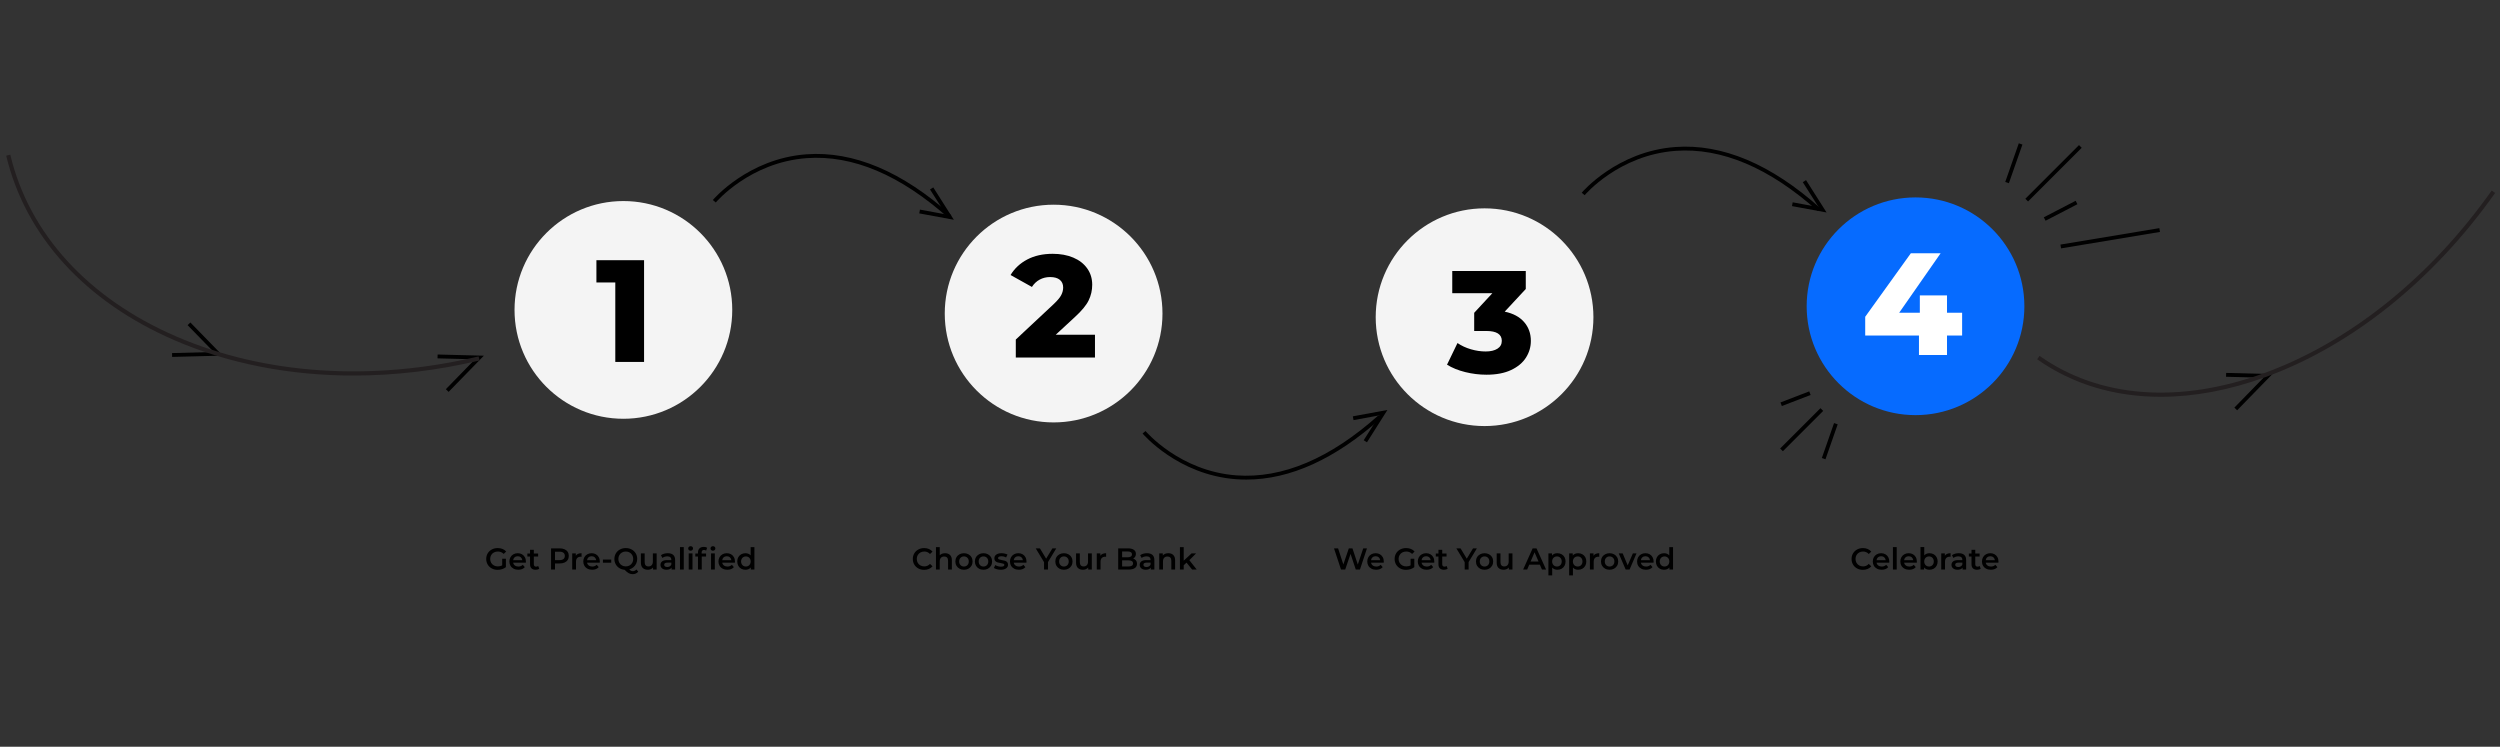 <svg xmlns="http://www.w3.org/2000/svg" xmlns:xlink="http://www.w3.org/1999/xlink" id="Layer_1" x="0px" y="0px" width="1493.5px" height="446.081px" viewBox="-500 -166.583 1493.5 446.081" xml:space="preserve"><rect x="-500" y="-166.583" width="1493.5" height="446.081" fill="#333333" stroke="none"/><g id="Layer_1-2">	<g>		<g>			<rect x="725.638" y="-85.581" transform="matrix(0.707 0.707 -0.707 0.707 168.458 -532.426)" width="2.3" height="45.343"></rect>		</g>	</g>	<g>		<g>			<polygon points="722.029,-34.724 720.967,-36.766 739.987,-46.63 741.049,-44.589    "></polygon>		</g>	</g>	<g>		<g>							<rect x="701.615" y="-81.106" transform="matrix(0.944 0.331 -0.331 0.944 16.858 -236.657)" width="2.3" height="24.477"></rect>		</g>	</g>	<g>		<g>							<rect x="575.074" y="73.261" transform="matrix(0.707 0.707 -0.707 0.707 232.759 -381.109)" width="2.3" height="34.061"></rect>		</g>	</g>	<g>		<g>							<rect x="571.657" y="62.538" transform="matrix(0.359 0.933 -0.933 0.359 433.964 -488.586)" width="2.302" height="18.43"></rect>		</g>	</g>	<g>		<g>			<rect x="591.915" y="85.964" transform="matrix(0.944 0.33 -0.33 0.944 65.268 -190.324)" width="2.299" height="22.126"></rect>		</g>	</g>	<g>		<g>			<circle fill="#F4F4F4" cx="-127.587" cy="18.559" r="65.032"></circle>		</g>	</g>	<g>		<g>			<circle fill="#F4F4F4" cx="129.429" cy="20.736" r="65.034"></circle>		</g>	</g>	<g>		<g>			<circle fill="#F4F4F4" cx="386.876" cy="22.915" r="65.032"></circle>		</g>	</g>	<g>		<g>			<circle fill="#066BFF" cx="644.331" cy="16.384" r="65.031"></circle>		</g>	</g>	<g>		<g>							<rect x="759.388" y="-54.579" transform="matrix(0.164 0.987 -0.987 0.164 611.591 -770.858)" width="2.3" height="59.876"></rect>		</g>	</g></g><g>	<g>		<polygon points="-232.008,67.531 -233.655,65.926 -216.246,48.072 -238.629,47.499 -238.569,45.198 -210.942,45.907   "></polygon>	</g></g><g>	<g>		<path d="M66.797-36.208C37.891-62.041,9.324-74.12-18.067-72.107c-33.938,2.489-54.117,26.244-54.318,26.484l-1.766-1.475   c0.206-0.247,21.014-24.744,55.917-27.304c28.045-2.056,57.176,10.214,86.563,36.476L66.797-36.208z"></path>	</g></g><g>	<g>		<path d="M69.841-35.292l-20.677-3.809l0.416-2.262l15.467,2.848l-0.035-0.056c-3.042-4.798-6.09-9.591-9.142-14.389l-0.276-0.433   l1.941-1.237l0.276,0.435c3.05,4.797,6.1,9.592,9.14,14.387L69.841-35.292z"></path>	</g></g><g>	<g>		<path d="M244.548,119.924c-2.027,0-4.044-0.073-6.061-0.222c-34.903-2.559-55.711-27.058-55.916-27.305l1.767-1.475   c0.201,0.24,20.434,24.017,54.355,26.487c27.389,1.991,55.934-10.081,84.825-35.901l1.531,1.716   C297.774,107.601,270.725,119.924,244.548,119.924z"></path>	</g></g><g>	<g>		<polygon points="316.618,97.651 314.672,96.419 324.079,81.546 308.602,84.398 308.184,82.134 328.848,78.326   "></polygon>	</g></g><g>	<g>		<path d="M585.873-40.563c-28.908-25.832-57.459-37.896-84.873-35.9c-33.94,2.492-54.118,26.246-54.319,26.485l-1.767-1.475   c0.207-0.247,21.014-24.743,55.918-27.305c28.057-2.057,57.182,10.214,86.573,36.478L585.873-40.563z"></path>	</g></g><g>	<g>		<path d="M591.185-39.651l-20.654-3.803l0.417-2.262l15.487,2.852l-0.043-0.07c-3.147-4.934-6.281-9.875-9.414-14.815l1.942-1.231   c3.133,4.938,6.266,9.876,9.416,14.814L591.185-39.651z"></path>	</g></g><g>	<g>		<path d="M-115.234-11.133v60.757h-17.186V2.147h-11.282v-13.28H-115.234z"></path>	</g></g><g>	<g>		<path d="M154.139,33.392v13.626h-47.302V36.255l22.74-21.265c2.196-2.083,3.673-3.862,4.425-5.339   c0.752-1.474,1.129-2.965,1.129-4.47c0-1.966-0.667-3.499-1.997-4.599c-1.332-1.1-3.27-1.65-5.815-1.65   c-2.256,0-4.326,0.507-6.205,1.519c-1.883,1.014-3.429,2.474-4.644,4.384l-12.76-7.118c2.372-3.933,5.699-7.03,9.981-9.288   c4.281-2.256,9.344-3.385,15.191-3.385c4.627,0,8.722,0.752,12.281,2.257c3.558,1.505,6.336,3.66,8.332,6.467   c1.996,2.807,2.995,6.063,2.995,9.764c0,3.299-0.708,6.411-2.125,9.332c-1.419,2.922-4.153,6.235-8.204,9.937l-11.457,10.591   H154.139z"></path>	</g></g><g>	<g>		<path d="M410.497,25.805c2.692,3.097,4.039,6.843,4.039,11.241c0,3.588-0.971,6.914-2.907,9.982   c-1.94,3.067-4.894,5.54-8.854,7.418c-3.964,1.883-8.87,2.821-14.711,2.821c-4.285,0-8.521-0.52-12.718-1.563   c-4.195-1.039-7.826-2.517-10.892-4.423l6.248-12.936c2.371,1.62,5.049,2.865,8.03,3.732c2.98,0.869,5.914,1.305,8.809,1.305   c2.954,0,5.294-0.553,7.032-1.649c1.737-1.1,2.604-2.661,2.604-4.688c0-3.935-3.097-5.905-9.29-5.905h-7.206V20.292l10.852-11.714   h-23.955V-4.704h43.919V6.059L398.912,19.6C403.945,20.643,407.808,22.711,410.497,25.805z"></path>	</g></g><g>	<g>		<path fill="#FFFFFF" d="M672.169,33.854h-9.029v11.631h-16.75V33.854h-32.115V22.657l27.251-37.929h17.797l-24.738,35.5h12.327   V9.897h16.229v10.33h9.029V33.854z"></path>	</g></g><g>	<g>		<path d="M-199.996,167.194h2.223v5.044c-0.65,0.517-1.409,0.913-2.277,1.192c-0.867,0.277-1.76,0.414-2.674,0.414   c-1.289,0-2.452-0.278-3.488-0.841c-1.037-0.561-1.851-1.334-2.439-2.32c-0.591-0.99-0.885-2.104-0.885-3.345   c0-1.238,0.294-2.355,0.885-3.344c0.589-0.987,1.406-1.76,2.448-2.32c1.042-0.561,2.214-0.841,3.516-0.841   c1.06,0,2.023,0.176,2.891,0.524c0.868,0.35,1.597,0.861,2.188,1.537l-1.481,1.442c-0.964-0.964-2.128-1.442-3.489-1.442   c-0.891,0-1.683,0.186-2.376,0.559c-0.693,0.374-1.235,0.897-1.626,1.573c-0.392,0.674-0.587,1.445-0.587,2.312   c0,0.846,0.196,1.602,0.587,2.279c0.391,0.674,0.933,1.205,1.626,1.588c0.693,0.387,1.479,0.58,2.358,0.58   c0.988,0,1.855-0.218,2.603-0.651V167.194z"></path>	</g>	<g>		<path d="M-185.865,169.563h-7.571c0.133,0.71,0.479,1.272,1.039,1.688c0.56,0.414,1.256,0.625,2.086,0.625   c1.062,0,1.934-0.353,2.622-1.05l1.209,1.393c-0.433,0.517-0.982,0.909-1.643,1.173c-0.664,0.266-1.411,0.399-2.242,0.399   c-1.061,0-1.995-0.209-2.801-0.632c-0.806-0.424-1.43-1.008-1.87-1.761c-0.439-0.753-0.66-1.608-0.66-2.559   c0-0.94,0.214-1.784,0.642-2.538c0.428-0.756,1.021-1.342,1.781-1.761c0.758-0.424,1.613-0.635,2.566-0.635   c0.939,0,1.78,0.207,2.52,0.621c0.742,0.419,1.321,1.003,1.735,1.755c0.415,0.754,0.623,1.623,0.623,2.61   C-185.829,169.052-185.839,169.272-185.865,169.563z M-192.542,166.355c-0.5,0.425-0.805,0.996-0.913,1.706h5.475   c-0.096-0.695-0.391-1.262-0.885-1.699c-0.494-0.434-1.109-0.651-1.842-0.651C-191.431,165.711-192.042,165.928-192.542,166.355z"></path>	</g>	<g>		<path d="M-177.858,173.142c-0.265,0.216-0.587,0.38-0.965,0.487c-0.38,0.108-0.782,0.162-1.203,0.162   c-1.06,0-1.88-0.277-2.458-0.83c-0.577-0.555-0.867-1.359-0.867-2.423v-4.644h-1.59v-1.806h1.59v-2.207h2.259v2.207h2.583v1.806   h-2.583v4.592c0,0.468,0.115,0.826,0.344,1.073c0.228,0.247,0.56,0.371,0.994,0.371c0.507,0,0.927-0.133,1.265-0.399   L-177.858,173.142z"></path>	</g></g><g>	<g>		<path d="M-162.725,161.558c0.813,0.362,1.436,0.88,1.869,1.552c0.434,0.677,0.652,1.478,0.652,2.405   c0,0.914-0.218,1.713-0.652,2.396c-0.434,0.68-1.057,1.201-1.869,1.563c-0.813,0.36-1.769,0.541-2.865,0.541h-2.854v3.652h-2.35   v-12.652h5.204C-164.494,161.014-163.538,161.195-162.725,161.558z M-163.367,167.376c0.529-0.435,0.794-1.055,0.794-1.861   c0-0.806-0.266-1.426-0.794-1.86c-0.53-0.434-1.308-0.651-2.331-0.651h-2.747v5.023h2.747   C-164.675,168.026-163.896,167.809-163.367,167.376z"></path>	</g></g><g>	<g>		<path d="M-152.578,163.906v2.15c-0.193-0.035-0.368-0.055-0.523-0.055c-0.88,0-1.567,0.257-2.061,0.768   c-0.495,0.513-0.741,1.251-0.741,2.215v4.682h-2.259v-9.653h2.15v1.412C-155.361,164.411-154.216,163.906-152.578,163.906z"></path>	</g></g><g>	<g>		<path d="M-141.718,169.563h-7.571c0.132,0.71,0.479,1.272,1.039,1.688c0.56,0.414,1.256,0.625,2.086,0.625   c1.062,0,1.934-0.353,2.622-1.05l1.209,1.393c-0.433,0.517-0.981,0.909-1.644,1.173c-0.663,0.266-1.41,0.399-2.241,0.399   c-1.061,0-1.994-0.209-2.8-0.632c-0.808-0.424-1.431-1.008-1.872-1.761c-0.439-0.753-0.66-1.608-0.66-2.559   c0-0.94,0.213-1.784,0.641-2.538c0.429-0.756,1.022-1.342,1.782-1.761c0.758-0.424,1.612-0.635,2.566-0.635   c0.939,0,1.78,0.207,2.52,0.621c0.741,0.419,1.32,1.003,1.735,1.755c0.416,0.754,0.623,1.623,0.623,2.61   C-141.682,169.052-141.693,169.272-141.718,169.563z M-148.395,166.355c-0.5,0.425-0.804,0.996-0.913,1.706h5.475   c-0.096-0.695-0.391-1.262-0.885-1.699c-0.495-0.434-1.11-0.651-1.843-0.651C-147.284,165.711-147.895,165.928-148.395,166.355z"></path>	</g></g><g>	<g>		<path d="M-139.813,167.701h4.969v1.877h-4.969V167.701z"></path>	</g></g><g>	<g>		<path d="M-118.706,174.929c-0.421,0.495-0.913,0.869-1.472,1.121c-0.561,0.252-1.171,0.379-1.835,0.379   c-0.867,0-1.663-0.197-2.386-0.588c-0.723-0.389-1.548-1.068-2.476-2.03c-1.169-0.1-2.217-0.437-3.144-1.022   c-0.928-0.585-1.652-1.348-2.169-2.295c-0.519-0.944-0.777-1.997-0.777-3.154c0-1.229,0.295-2.339,0.886-3.335   c0.59-0.992,1.403-1.769,2.439-2.329c1.036-0.561,2.199-0.841,3.489-0.841c1.289,0,2.452,0.28,3.488,0.841   c1.036,0.561,1.849,1.333,2.439,2.32c0.59,0.988,0.884,2.105,0.884,3.344c0,1.002-0.197,1.926-0.595,2.775   c-0.398,0.848-0.952,1.57-1.663,2.17c-0.712,0.593-1.537,1.025-2.477,1.291c0.35,0.372,0.694,0.646,1.031,0.813   c0.335,0.17,0.699,0.253,1.083,0.253c0.832,0,1.555-0.338,2.168-1.012L-118.706,174.929z M-130.018,169.627   c0.386,0.681,0.915,1.208,1.59,1.588c0.674,0.381,1.433,0.571,2.277,0.571c0.842,0,1.602-0.19,2.276-0.571   c0.676-0.38,1.205-0.907,1.592-1.588c0.384-0.681,0.577-1.442,0.577-2.288c0-0.842-0.193-1.605-0.577-2.285   c-0.388-0.681-0.916-1.212-1.592-1.591c-0.674-0.38-1.434-0.567-2.276-0.567c-0.844,0-1.604,0.188-2.277,0.567   c-0.675,0.379-1.205,0.91-1.59,1.591c-0.387,0.68-0.579,1.443-0.579,2.285C-130.596,168.185-130.404,168.946-130.018,169.627z"></path>	</g>	<g>		<path d="M-107.717,164.013v9.653h-2.151v-1.229c-0.361,0.434-0.814,0.768-1.356,1.001c-0.542,0.234-1.126,0.354-1.753,0.354   c-1.289,0-2.305-0.359-3.045-1.074c-0.741-0.718-1.111-1.779-1.111-3.19v-5.514h2.259v5.206c0,0.868,0.195,1.515,0.586,1.944   c0.391,0.428,0.948,0.641,1.672,0.641c0.807,0,1.448-0.252,1.924-0.751c0.476-0.5,0.714-1.22,0.714-2.16v-4.88H-107.717z"></path>	</g>	<g>		<path d="M-97.805,164.929c0.753,0.68,1.13,1.707,1.13,3.081v5.656h-2.132v-1.175c-0.278,0.421-0.672,0.742-1.185,0.966   c-0.511,0.224-1.128,0.334-1.851,0.334c-0.724,0-1.357-0.122-1.898-0.371c-0.543-0.246-0.961-0.589-1.255-1.028   c-0.296-0.441-0.443-0.937-0.443-1.491c0-0.87,0.322-1.563,0.966-2.088s1.659-0.786,3.045-0.786h2.495v-0.146   c0-0.676-0.203-1.19-0.606-1.553c-0.403-0.36-1.002-0.544-1.797-0.544c-0.542,0-1.075,0.084-1.6,0.255   c-0.524,0.169-0.967,0.404-1.329,0.705l-0.885-1.646c0.505-0.388,1.115-0.68,1.826-0.886c0.71-0.204,1.463-0.307,2.258-0.307   C-99.646,163.906-98.558,164.247-97.805,164.929z M-99.865,171.761c0.439-0.261,0.75-0.634,0.931-1.113v-1.121h-2.331   c-1.301,0-1.952,0.43-1.952,1.282c0,0.411,0.163,0.734,0.488,0.978c0.325,0.241,0.778,0.359,1.356,0.359   C-100.808,172.146-100.305,172.019-99.865,171.761z"></path>	</g>	<g>		<path d="M-93.784,160.256h2.259v13.41h-2.259V160.256z"></path>	</g>	<g>		<path d="M-88.454,162.036c-0.277-0.259-0.416-0.583-0.416-0.967c0-0.385,0.139-0.707,0.416-0.968   c0.277-0.257,0.621-0.391,1.03-0.391c0.41,0,0.752,0.124,1.03,0.373c0.276,0.245,0.416,0.557,0.416,0.93   c0,0.398-0.137,0.732-0.407,1.004c-0.271,0.27-0.619,0.408-1.039,0.408C-87.833,162.426-88.176,162.294-88.454,162.036z    M-88.562,164.013h2.26v9.653h-2.26V164.013z"></path>	</g>	<g>		<path d="M-80.845,163.51v0.579h2.657v1.806h-2.585v7.771h-2.259v-7.771h-1.59v-1.806h1.59v-0.615c0-1.036,0.301-1.854,0.905-2.451   c0.601-0.595,1.451-0.895,2.548-0.895c0.867,0,1.547,0.177,2.041,0.525l-0.632,1.7c-0.385-0.267-0.801-0.398-1.246-0.398   C-80.37,161.955-80.845,162.472-80.845,163.51z M-75.117,162.036c-0.277-0.259-0.417-0.583-0.417-0.967   c0-0.385,0.139-0.707,0.417-0.968c0.276-0.257,0.62-0.391,1.03-0.391s0.753,0.124,1.029,0.373c0.278,0.245,0.417,0.557,0.417,0.93   c0,0.398-0.136,0.732-0.407,1.004c-0.271,0.27-0.618,0.408-1.039,0.408C-74.497,162.426-74.84,162.294-75.117,162.036z    M-75.225,164.013h2.258v9.653h-2.258V164.013z"></path>	</g>	<g>		<path d="M-60.966,169.563h-7.571c0.132,0.71,0.478,1.272,1.04,1.688c0.559,0.414,1.255,0.625,2.085,0.625   c1.062,0,1.934-0.353,2.622-1.05l1.209,1.393c-0.433,0.517-0.981,0.909-1.643,1.173c-0.663,0.266-1.411,0.399-2.241,0.399   c-1.061,0-1.995-0.209-2.802-0.632c-0.807-0.424-1.43-1.008-1.87-1.761c-0.439-0.753-0.66-1.608-0.66-2.559   c0-0.94,0.212-1.784,0.642-2.538c0.428-0.756,1.02-1.342,1.781-1.761c0.758-0.424,1.613-0.635,2.565-0.635   c0.94,0,1.78,0.207,2.521,0.621c0.742,0.419,1.32,1.003,1.735,1.755c0.416,0.754,0.624,1.623,0.624,2.61   C-60.93,169.052-60.942,169.272-60.966,169.563z M-67.644,166.355c-0.5,0.425-0.804,0.996-0.913,1.706h5.475   c-0.096-0.695-0.391-1.262-0.885-1.699c-0.495-0.434-1.108-0.651-1.843-0.651C-66.532,165.711-67.144,165.928-67.644,166.355z"></path>	</g>	<g>		<path d="M-49.311,160.256v13.41h-2.168v-1.249c-0.373,0.459-0.835,0.803-1.382,1.031c-0.549,0.227-1.154,0.343-1.816,0.343   c-0.929,0-1.762-0.205-2.504-0.612c-0.74-0.411-1.322-0.993-1.743-1.744c-0.421-0.753-0.632-1.619-0.632-2.595   c0-0.978,0.211-1.838,0.632-2.585s1.003-1.325,1.743-1.733c0.742-0.411,1.575-0.615,2.504-0.615c0.638,0,1.223,0.106,1.752,0.326   c0.53,0.216,0.982,0.539,1.357,0.975v-4.951H-49.311z M-52.943,171.488c0.434-0.248,0.778-0.602,1.031-1.059   c0.253-0.456,0.379-0.985,0.379-1.59c0-0.602-0.126-1.131-0.379-1.592c-0.253-0.457-0.597-0.811-1.031-1.056   c-0.434-0.247-0.921-0.369-1.464-0.369c-0.542,0-1.03,0.122-1.464,0.369c-0.434,0.245-0.776,0.599-1.029,1.056   c-0.254,0.461-0.38,0.99-0.38,1.592c0,0.604,0.126,1.134,0.38,1.59c0.253,0.457,0.595,0.811,1.029,1.059   c0.434,0.247,0.922,0.371,1.464,0.371C-53.864,171.859-53.377,171.735-52.943,171.488z"></path>	</g></g><g>	<g>		<path d="M48.609,173.004c-1.03-0.561-1.836-1.334-2.42-2.32c-0.585-0.99-0.876-2.104-0.876-3.345c0-1.238,0.294-2.355,0.886-3.344   c0.589-0.987,1.399-1.76,2.431-2.32c1.029-0.561,2.184-0.841,3.46-0.841c1.037,0,1.981,0.18,2.836,0.542   c0.855,0.361,1.578,0.884,2.169,1.571l-1.516,1.428c-0.916-0.985-2.044-1.479-3.381-1.479c-0.867,0-1.645,0.188-2.332,0.567   c-0.685,0.379-1.221,0.908-1.607,1.582c-0.387,0.674-0.579,1.439-0.579,2.294c0,0.855,0.192,1.621,0.579,2.296   c0.386,0.674,0.922,1.2,1.607,1.58c0.687,0.381,1.465,0.571,2.332,0.571c1.336,0,2.465-0.502,3.381-1.501l1.516,1.444   c-0.591,0.688-1.316,1.212-2.176,1.574c-0.862,0.362-1.812,0.541-2.847,0.541C50.794,173.845,49.641,173.566,48.609,173.004z"></path>	</g></g><g>	<g>		<path d="M67.543,164.972c0.735,0.713,1.102,1.766,1.102,3.163v5.531h-2.258v-5.242c0-0.842-0.199-1.479-0.597-1.908   c-0.397-0.426-0.965-0.639-1.699-0.639c-0.83,0-1.486,0.247-1.969,0.748c-0.483,0.501-0.723,1.22-0.723,2.161v4.88H59.14v-13.41   h2.259v4.88c0.373-0.399,0.833-0.704,1.382-0.912c0.548-0.212,1.16-0.317,1.835-0.317   C65.833,163.906,66.809,164.261,67.543,164.972z"></path>	</g></g><g>	<g>		<path d="M73.231,173.159c-0.783-0.424-1.394-1.008-1.835-1.761c-0.439-0.753-0.659-1.608-0.659-2.559   c0-0.952,0.22-1.802,0.659-2.547c0.441-0.75,1.052-1.333,1.835-1.752c0.784-0.424,1.663-0.635,2.639-0.635   c0.987,0,1.873,0.211,2.656,0.635c0.784,0.419,1.395,1.002,1.833,1.752c0.441,0.745,0.66,1.595,0.66,2.547   c0,0.95-0.219,1.806-0.66,2.559c-0.438,0.753-1.049,1.337-1.833,1.761c-0.784,0.423-1.669,0.632-2.656,0.632   C74.894,173.791,74.015,173.582,73.231,173.159z M77.93,171.026c0.542-0.555,0.813-1.283,0.813-2.187   c0-0.904-0.271-1.635-0.813-2.187c-0.542-0.553-1.229-0.83-2.06-0.83c-0.833,0-1.514,0.277-2.051,0.83   c-0.537,0.552-0.805,1.282-0.805,2.187c0,0.903,0.269,1.632,0.805,2.187c0.537,0.554,1.218,0.833,2.051,0.833   C76.701,171.859,77.387,171.58,77.93,171.026z"></path>	</g>	<g>		<path d="M84.887,173.159c-0.783-0.424-1.395-1.008-1.834-1.761s-0.66-1.608-0.66-2.559c0-0.952,0.22-1.802,0.66-2.547   c0.44-0.75,1.051-1.333,1.834-1.752c0.783-0.424,1.663-0.635,2.638-0.635c0.988,0,1.874,0.211,2.657,0.635   c0.784,0.419,1.395,1.002,1.835,1.752c0.439,0.745,0.659,1.595,0.659,2.547c0,0.95-0.22,1.806-0.659,2.559   c-0.44,0.753-1.051,1.337-1.835,1.761c-0.783,0.423-1.669,0.632-2.657,0.632C86.55,173.791,85.67,173.582,84.887,173.159z    M89.585,171.026c0.542-0.555,0.813-1.283,0.813-2.187c0-0.904-0.271-1.635-0.813-2.187c-0.542-0.553-1.229-0.83-2.061-0.83   c-0.831,0-1.515,0.277-2.051,0.83c-0.536,0.552-0.804,1.282-0.804,2.187c0,0.903,0.268,1.632,0.804,2.187   c0.536,0.554,1.22,0.833,2.051,0.833C88.357,171.859,89.043,171.58,89.585,171.026z"></path>	</g>	<g>		<path d="M95.532,173.485c-0.747-0.208-1.344-0.465-1.79-0.777l0.869-1.717c0.433,0.288,0.955,0.521,1.563,0.693   c0.608,0.175,1.207,0.265,1.798,0.265c1.348,0,2.023-0.356,2.023-1.069c0-0.336-0.172-0.571-0.515-0.702   c-0.344-0.133-0.895-0.258-1.655-0.38c-0.794-0.122-1.442-0.26-1.941-0.416c-0.5-0.157-0.935-0.433-1.301-0.822   c-0.37-0.392-0.551-0.938-0.551-1.638c0-0.914,0.381-1.646,1.147-2.193c0.765-0.549,1.798-0.822,3.099-0.822   c0.663,0,1.325,0.075,1.987,0.225c0.664,0.153,1.206,0.355,1.628,0.605l-0.868,1.719c-0.819-0.481-1.741-0.725-2.765-0.725   c-0.663,0-1.166,0.102-1.509,0.298c-0.345,0.2-0.516,0.461-0.516,0.789c0,0.362,0.185,0.616,0.551,0.768   c0.369,0.149,0.938,0.291,1.708,0.425c0.771,0.118,1.404,0.258,1.898,0.414c0.493,0.155,0.918,0.423,1.275,0.795   c0.354,0.373,0.531,0.906,0.531,1.59c0,0.904-0.39,1.628-1.174,2.167c-0.782,0.546-1.85,0.815-3.199,0.815   C97.044,173.791,96.279,173.689,95.532,173.485z"></path>	</g>	<g>		<path d="M113.187,169.563h-7.571c0.132,0.71,0.478,1.272,1.04,1.688c0.559,0.414,1.256,0.625,2.085,0.625   c1.061,0,1.934-0.353,2.62-1.05l1.211,1.393c-0.435,0.517-0.982,0.909-1.645,1.173c-0.663,0.266-1.41,0.399-2.241,0.399   c-1.06,0-1.994-0.209-2.802-0.632c-0.806-0.424-1.429-1.008-1.87-1.761c-0.439-0.753-0.659-1.608-0.659-2.559   c0-0.94,0.214-1.784,0.641-2.538c0.429-0.756,1.021-1.342,1.782-1.761c0.758-0.424,1.614-0.635,2.565-0.635   c0.94,0,1.78,0.207,2.521,0.621c0.742,0.419,1.32,1.003,1.734,1.755c0.416,0.754,0.624,1.623,0.624,2.61   C113.223,169.052,113.211,169.272,113.187,169.563z M106.51,166.355c-0.5,0.425-0.805,0.996-0.912,1.706h5.475   c-0.097-0.695-0.391-1.262-0.886-1.699c-0.494-0.434-1.109-0.651-1.842-0.651C107.621,165.711,107.01,165.928,106.51,166.355z"></path>	</g></g><g>	<g>		<path d="M126.062,169.202v4.464h-2.35v-4.429l-4.968-8.224h2.512l3.704,6.166l3.742-6.166h2.313L126.062,169.202z"></path>	</g></g><g>	<g>		<path d="M132.946,173.159c-0.784-0.424-1.395-1.008-1.835-1.761c-0.438-0.753-0.659-1.608-0.659-2.559   c0-0.952,0.22-1.802,0.659-2.547c0.441-0.75,1.052-1.333,1.835-1.752c0.782-0.424,1.663-0.635,2.638-0.635   c0.986,0,1.874,0.211,2.658,0.635c0.782,0.419,1.395,1.002,1.833,1.752c0.439,0.745,0.658,1.595,0.658,2.547   c0,0.95-0.219,1.806-0.658,2.559c-0.439,0.753-1.051,1.337-1.833,1.761c-0.784,0.423-1.671,0.632-2.658,0.632   C134.609,173.791,133.729,173.582,132.946,173.159z M137.645,171.026c0.54-0.555,0.813-1.283,0.813-2.187   c0-0.904-0.273-1.635-0.813-2.187c-0.542-0.553-1.23-0.83-2.061-0.83c-0.832,0-1.515,0.277-2.05,0.83   c-0.538,0.552-0.805,1.282-0.805,2.187c0,0.903,0.267,1.632,0.805,2.187c0.535,0.554,1.219,0.833,2.05,0.833   C136.415,171.859,137.103,171.58,137.645,171.026z"></path>	</g>	<g>		<path d="M152.246,164.013v9.653h-2.15v-1.229c-0.361,0.434-0.813,0.768-1.356,1.001c-0.541,0.234-1.127,0.354-1.753,0.354   c-1.288,0-2.304-0.359-3.044-1.074c-0.741-0.718-1.112-1.779-1.112-3.19v-5.514h2.26v5.206c0,0.868,0.194,1.515,0.586,1.944   c0.392,0.428,0.949,0.641,1.671,0.641c0.808,0,1.449-0.252,1.926-0.751c0.475-0.5,0.714-1.22,0.714-2.16v-4.88H152.246z"></path>	</g>	<g>		<path d="M160.794,163.906v2.15c-0.192-0.035-0.367-0.055-0.524-0.055c-0.878,0-1.565,0.257-2.06,0.768   c-0.494,0.513-0.741,1.251-0.741,2.215v4.682h-2.259v-9.653h2.15v1.412C158.011,164.411,159.155,163.906,160.794,163.906z"></path>	</g>	<g>		<path d="M178.63,168.233c0.41,0.537,0.616,1.202,0.616,1.998c0,1.096-0.422,1.943-1.265,2.539   c-0.845,0.596-2.074,0.896-3.689,0.896h-6.287v-12.652h5.927c1.493,0,2.645,0.291,3.452,0.877   c0.809,0.587,1.211,1.388,1.211,2.415c0,0.624-0.143,1.18-0.435,1.662c-0.288,0.479-0.686,0.853-1.191,1.119   C177.668,167.316,178.222,167.698,178.63,168.233z M170.354,162.858v3.486h3.326c0.819,0,1.448-0.147,1.888-0.439   c0.44-0.297,0.66-0.728,0.66-1.294c0-0.579-0.22-1.017-0.66-1.311c-0.44-0.296-1.068-0.442-1.888-0.442H170.354z M176.877,169.996   c0-1.217-0.909-1.825-2.728-1.825h-3.795v3.651h3.795C175.968,171.822,176.877,171.212,176.877,169.996z"></path>	</g>	<g>		<path d="M188.488,164.929c0.753,0.68,1.131,1.707,1.131,3.081v5.656h-2.133v-1.175c-0.277,0.421-0.672,0.742-1.185,0.966   c-0.512,0.224-1.129,0.334-1.852,0.334c-0.723,0-1.356-0.122-1.897-0.371c-0.542-0.246-0.961-0.589-1.255-1.028   c-0.296-0.441-0.443-0.937-0.443-1.491c0-0.87,0.322-1.563,0.966-2.088c0.645-0.524,1.66-0.786,3.044-0.786h2.495v-0.146   c0-0.676-0.203-1.19-0.606-1.553c-0.403-0.36-1.002-0.544-1.797-0.544c-0.544,0-1.076,0.084-1.601,0.255   c-0.524,0.169-0.966,0.404-1.328,0.705l-0.886-1.646c0.506-0.388,1.115-0.68,1.827-0.886c0.71-0.204,1.462-0.307,2.257-0.307   C186.648,163.906,187.735,164.247,188.488,164.929z M186.429,171.761c0.439-0.261,0.749-0.634,0.931-1.113v-1.121h-2.332   c-1.301,0-1.952,0.43-1.952,1.282c0,0.411,0.163,0.734,0.489,0.978c0.324,0.241,0.777,0.359,1.355,0.359   C185.485,172.146,185.989,172.019,186.429,171.761z"></path>	</g>	<g>		<path d="M200.914,164.972c0.734,0.713,1.101,1.766,1.101,3.163v5.531h-2.258v-5.242c0-0.842-0.199-1.479-0.596-1.908   c-0.398-0.426-0.965-0.639-1.699-0.639c-0.832,0-1.487,0.247-1.97,0.748c-0.481,0.501-0.723,1.22-0.723,2.161v4.88h-2.26v-9.653   h2.152v1.248c0.373-0.445,0.841-0.781,1.41-1.012c0.564-0.229,1.204-0.343,1.916-0.343   C199.202,163.906,200.177,164.261,200.914,164.972z"></path>	</g>	<g>		<path d="M208.828,169.526l-1.68,1.591v2.549h-2.258v-13.41h2.258v8.097l4.68-4.34h2.711l-4.03,4.049l4.409,5.604h-2.748   L208.828,169.526z"></path>	</g></g><g>	<g>		<path d="M316.627,161.014l-4.193,12.652h-2.493l-3.123-9.36l-3.182,9.36h-2.513l-4.193-12.652h2.44l3.145,9.615l3.271-9.615h2.169   l3.199,9.67l3.233-9.67H316.627z"></path>	</g></g><g>	<g>		<path d="M326.641,169.563h-7.572c0.133,0.71,0.479,1.272,1.036,1.688c0.563,0.414,1.26,0.625,2.088,0.625   c1.062,0,1.937-0.353,2.625-1.05l1.207,1.393c-0.432,0.517-0.981,0.909-1.644,1.173c-0.661,0.266-1.41,0.399-2.241,0.399   c-1.06,0-1.994-0.209-2.803-0.632c-0.804-0.424-1.428-1.008-1.869-1.761c-0.438-0.753-0.66-1.608-0.66-2.559   c0-0.94,0.217-1.784,0.643-2.538c0.427-0.756,1.021-1.342,1.78-1.761c0.76-0.424,1.613-0.635,2.565-0.635   c0.939,0,1.778,0.207,2.522,0.621c0.741,0.419,1.319,1.003,1.734,1.755c0.415,0.754,0.624,1.623,0.624,2.61   C326.677,169.052,326.663,169.272,326.641,169.563z M319.963,166.355c-0.498,0.425-0.804,0.996-0.913,1.706h5.475   c-0.094-0.695-0.392-1.262-0.886-1.699c-0.493-0.434-1.106-0.651-1.843-0.651C321.072,165.711,320.461,165.928,319.963,166.355z"></path>	</g>	<g>		<path d="M342.688,167.194h2.222v5.044c-0.651,0.517-1.409,0.913-2.274,1.192c-0.869,0.277-1.762,0.414-2.676,0.414   c-1.29,0-2.451-0.278-3.489-0.841c-1.034-0.561-1.849-1.334-2.438-2.32c-0.592-0.99-0.887-2.104-0.887-3.345   c0-1.238,0.295-2.355,0.887-3.344c0.59-0.987,1.405-1.76,2.445-2.32c1.044-0.561,2.217-0.841,3.519-0.841   c1.057,0,2.024,0.176,2.892,0.524c0.869,0.35,1.595,0.861,2.187,1.537l-1.479,1.442c-0.968-0.964-2.13-1.442-3.49-1.442   c-0.894,0-1.684,0.186-2.377,0.559c-0.694,0.374-1.236,0.897-1.626,1.573c-0.392,0.674-0.589,1.445-0.589,2.312   c0,0.846,0.197,1.602,0.589,2.279c0.39,0.674,0.932,1.205,1.626,1.588c0.693,0.387,1.478,0.58,2.357,0.58   c0.985,0,1.854-0.218,2.604-0.651V167.194z"></path>	</g>	<g>		<path d="M356.819,169.563h-7.572c0.135,0.71,0.479,1.272,1.04,1.688c0.56,0.414,1.257,0.625,2.087,0.625   c1.062,0,1.932-0.353,2.619-1.05l1.212,1.393c-0.434,0.517-0.98,0.909-1.644,1.173c-0.663,0.266-1.41,0.399-2.239,0.399   c-1.063,0-1.999-0.209-2.804-0.632c-0.808-0.424-1.431-1.008-1.871-1.761c-0.439-0.753-0.66-1.608-0.66-2.559   c0-0.94,0.216-1.784,0.641-2.538c0.43-0.756,1.022-1.342,1.781-1.761c0.759-0.424,1.615-0.635,2.568-0.635   c0.938,0,1.779,0.207,2.518,0.621c0.742,0.419,1.323,1.003,1.735,1.755c0.419,0.754,0.626,1.623,0.626,2.61   C356.856,169.052,356.844,169.272,356.819,169.563z M350.142,166.355c-0.499,0.425-0.805,0.996-0.912,1.706h5.476   c-0.097-0.695-0.391-1.262-0.887-1.699c-0.493-0.434-1.108-0.651-1.841-0.651C351.254,165.711,350.643,165.928,350.142,166.355z"></path>	</g>	<g>		<path d="M364.824,173.142c-0.267,0.216-0.588,0.38-0.968,0.487c-0.376,0.108-0.779,0.162-1.199,0.162   c-1.06,0-1.88-0.277-2.459-0.83c-0.579-0.555-0.866-1.359-0.866-2.423v-4.644h-1.592v-1.806h1.592v-2.207h2.258v2.207h2.584v1.806   h-2.584v4.592c0,0.468,0.114,0.826,0.345,1.073c0.228,0.247,0.558,0.371,0.993,0.371c0.508,0,0.927-0.133,1.266-0.399   L364.824,173.142z"></path>	</g></g><g>	<g>		<path d="M377.349,169.202v4.464h-2.35v-4.429l-4.972-8.224h2.514l3.704,6.166l3.74-6.166h2.315L377.349,169.202z"></path>	</g></g><g>	<g>		<path d="M384.233,173.159c-0.785-0.424-1.396-1.008-1.835-1.761s-0.659-1.608-0.659-2.559c0-0.952,0.22-1.802,0.659-2.547   c0.439-0.75,1.05-1.333,1.835-1.752c0.783-0.424,1.663-0.635,2.64-0.635c0.986,0,1.872,0.211,2.655,0.635   c0.781,0.419,1.393,1.002,1.833,1.752c0.441,0.745,0.661,1.595,0.661,2.547c0,0.95-0.22,1.806-0.661,2.559   c-0.44,0.753-1.052,1.337-1.833,1.761c-0.783,0.423-1.669,0.632-2.655,0.632C385.896,173.791,385.017,173.582,384.233,173.159z    M388.93,171.026c0.545-0.555,0.813-1.283,0.813-2.187c0-0.904-0.268-1.635-0.813-2.187c-0.541-0.553-1.226-0.83-2.057-0.83   c-0.833,0-1.515,0.277-2.053,0.83c-0.537,0.552-0.805,1.282-0.805,2.187c0,0.903,0.268,1.632,0.805,2.187   c0.538,0.554,1.22,0.833,2.053,0.833C387.704,171.859,388.389,171.58,388.93,171.026z"></path>	</g>	<g>		<path d="M403.533,164.013v9.653h-2.15v-1.229c-0.364,0.434-0.812,0.768-1.357,1.001c-0.541,0.234-1.127,0.354-1.751,0.354   c-1.291,0-2.307-0.359-3.046-1.074c-0.742-0.718-1.112-1.779-1.112-3.19v-5.514h2.259v5.206c0,0.868,0.196,1.515,0.588,1.944   c0.392,0.428,0.948,0.641,1.673,0.641c0.806,0,1.449-0.252,1.925-0.751c0.474-0.5,0.713-1.22,0.713-2.16v-4.88H403.533z"></path>	</g>	<g>		<path d="M419.903,170.735h-6.323l-1.246,2.931h-2.419l5.688-12.652h2.315l5.714,12.652h-2.46L419.903,170.735z M419.13,168.893   l-2.385-5.529l-2.367,5.529H419.13z"></path>	</g>	<g>		<path d="M432.891,164.521c0.74,0.408,1.322,0.986,1.743,1.733s0.631,1.607,0.631,2.585c0,0.976-0.21,1.842-0.631,2.595   c-0.421,0.751-1.003,1.333-1.743,1.744c-0.741,0.407-1.583,0.612-2.521,0.612c-1.301,0-2.33-0.434-3.09-1.3v4.679h-2.261v-13.157   h2.153v1.266c0.373-0.456,0.831-0.799,1.38-1.029c0.547-0.229,1.155-0.343,1.817-0.343   C431.308,163.906,432.149,164.11,432.891,164.521z M432.167,171.026c0.537-0.555,0.803-1.283,0.803-2.187   c0-0.904-0.266-1.635-0.803-2.187c-0.537-0.553-1.222-0.83-2.053-0.83c-0.541,0-1.028,0.122-1.462,0.369   c-0.436,0.245-0.775,0.599-1.032,1.056c-0.25,0.461-0.378,0.99-0.378,1.592c0,0.604,0.128,1.134,0.378,1.59   c0.257,0.457,0.597,0.811,1.032,1.059c0.434,0.247,0.921,0.371,1.462,0.371C430.945,171.859,431.63,171.58,432.167,171.026z"></path>	</g>	<g>		<path d="M445.288,164.521c0.742,0.408,1.32,0.986,1.744,1.733c0.421,0.747,0.632,1.607,0.632,2.585   c0,0.976-0.211,1.842-0.632,2.595c-0.424,0.751-1.002,1.333-1.744,1.744c-0.741,0.407-1.582,0.612-2.522,0.612   c-1.301,0-2.333-0.434-3.09-1.3v4.679h-2.259v-13.157h2.149v1.266c0.373-0.456,0.836-0.799,1.384-1.029   c0.55-0.229,1.152-0.343,1.815-0.343C443.706,163.906,444.547,164.11,445.288,164.521z M444.564,171.026   c0.535-0.555,0.804-1.283,0.804-2.187c0-0.904-0.269-1.635-0.804-2.187c-0.535-0.553-1.218-0.83-2.049-0.83   c-0.544,0-1.033,0.122-1.466,0.369c-0.434,0.245-0.778,0.599-1.028,1.056c-0.255,0.461-0.383,0.99-0.383,1.592   c0,0.604,0.128,1.134,0.383,1.59c0.25,0.457,0.595,0.811,1.028,1.059c0.433,0.247,0.922,0.371,1.466,0.371   C443.347,171.859,444.029,171.58,444.564,171.026z"></path>	</g></g><g>	<g>		<path d="M455.398,163.906v2.15c-0.192-0.035-0.367-0.055-0.524-0.055c-0.879,0-1.564,0.257-2.06,0.768   c-0.494,0.513-0.74,1.251-0.74,2.215v4.682h-2.261v-9.653h2.154v1.412C452.615,164.411,453.759,163.906,455.398,163.906z"></path>	</g></g><g>	<g>		<path d="M458.924,173.159c-0.785-0.424-1.396-1.008-1.837-1.761c-0.437-0.753-0.657-1.608-0.657-2.559   c0-0.952,0.221-1.802,0.657-2.547c0.44-0.75,1.052-1.333,1.837-1.752c0.78-0.424,1.662-0.635,2.638-0.635   c0.986,0,1.874,0.211,2.656,0.635c0.781,0.419,1.393,1.002,1.834,1.752c0.44,0.745,0.66,1.595,0.66,2.547   c0,0.95-0.22,1.806-0.66,2.559c-0.441,0.753-1.053,1.337-1.834,1.761c-0.782,0.423-1.67,0.632-2.656,0.632   C460.586,173.791,459.704,173.582,458.924,173.159z M463.619,171.026c0.544-0.555,0.814-1.283,0.814-2.187   c0-0.904-0.271-1.635-0.814-2.187c-0.541-0.553-1.228-0.83-2.058-0.83c-0.832,0-1.516,0.277-2.053,0.83   c-0.536,0.552-0.804,1.282-0.804,2.187c0,0.903,0.268,1.632,0.804,2.187c0.537,0.554,1.221,0.833,2.053,0.833   C462.392,171.859,463.078,171.58,463.619,171.026z"></path>	</g>	<g>		<path d="M477.643,164.013l-4.136,9.653h-2.334l-4.138-9.653h2.351l3,7.158l3.089-7.158H477.643z"></path>	</g></g><g>	<g>		<path d="M487.824,169.563h-7.571c0.133,0.71,0.479,1.272,1.038,1.688c0.561,0.414,1.257,0.625,2.088,0.625   c1.059,0,1.934-0.353,2.622-1.05l1.209,1.393c-0.435,0.517-0.983,0.909-1.645,1.173c-0.662,0.266-1.41,0.399-2.242,0.399   c-1.059,0-1.991-0.209-2.801-0.632c-0.806-0.424-1.431-1.008-1.869-1.761c-0.441-0.753-0.662-1.608-0.662-2.559   c0-0.94,0.217-1.784,0.643-2.538c0.427-0.756,1.021-1.342,1.78-1.761c0.76-0.424,1.612-0.635,2.567-0.635   c0.938,0,1.778,0.207,2.519,0.621c0.743,0.419,1.324,1.003,1.736,1.755c0.416,0.754,0.626,1.623,0.626,2.61   C487.862,169.052,487.849,169.272,487.824,169.563z M481.147,166.355c-0.499,0.425-0.805,0.996-0.913,1.706h5.476   c-0.097-0.695-0.393-1.262-0.888-1.699c-0.492-0.434-1.107-0.651-1.841-0.651C482.258,165.711,481.646,165.928,481.147,166.355z"></path>	</g>	<g>		<path d="M499.479,160.256v13.41h-2.166v-1.249c-0.372,0.459-0.836,0.803-1.385,1.031c-0.547,0.227-1.152,0.343-1.815,0.343   c-0.928,0-1.763-0.205-2.502-0.612c-0.742-0.411-1.321-0.993-1.744-1.744c-0.424-0.753-0.634-1.619-0.634-2.595   c0-0.978,0.21-1.838,0.634-2.585c0.423-0.747,1.002-1.325,1.744-1.733c0.739-0.411,1.574-0.615,2.502-0.615   c0.64,0,1.223,0.106,1.753,0.326c0.53,0.216,0.981,0.539,1.355,0.975v-4.951H499.479z M495.846,171.488   c0.436-0.248,0.778-0.602,1.031-1.059c0.253-0.456,0.384-0.985,0.384-1.59c0-0.602-0.131-1.131-0.384-1.592   c-0.253-0.457-0.596-0.811-1.031-1.056c-0.433-0.247-0.919-0.369-1.464-0.369c-0.539,0-1.028,0.122-1.463,0.369   c-0.435,0.245-0.776,0.599-1.029,1.056c-0.253,0.461-0.378,0.99-0.378,1.592c0,0.604,0.125,1.134,0.378,1.59   c0.253,0.457,0.595,0.811,1.029,1.059c0.435,0.247,0.924,0.371,1.463,0.371C494.927,171.859,495.413,171.735,495.846,171.488z"></path>	</g></g><g>	<g>		<path d="M609.419,173.004c-1.028-0.561-1.835-1.334-2.419-2.32c-0.584-0.99-0.875-2.104-0.875-3.345   c0-1.238,0.293-2.355,0.884-3.344c0.592-0.987,1.399-1.76,2.429-2.32c1.032-0.561,2.185-0.841,3.461-0.841   c1.038,0,1.981,0.18,2.84,0.542c0.854,0.361,1.578,0.884,2.165,1.571l-1.516,1.428c-0.915-0.985-2.041-1.479-3.379-1.479   c-0.868,0-1.646,0.188-2.331,0.567c-0.688,0.379-1.221,0.908-1.609,1.582c-0.386,0.674-0.579,1.439-0.579,2.294   c0,0.855,0.193,1.621,0.579,2.296c0.389,0.674,0.922,1.2,1.609,1.58c0.686,0.381,1.463,0.571,2.331,0.571   c1.338,0,2.464-0.502,3.379-1.501l1.516,1.444c-0.587,0.688-1.314,1.212-2.174,1.574c-0.862,0.362-1.81,0.541-2.849,0.541   C611.604,173.845,610.453,173.566,609.419,173.004z"></path>	</g></g><g>	<g>		<path d="M628.629,169.563h-7.573c0.133,0.71,0.478,1.272,1.038,1.688c0.563,0.414,1.259,0.625,2.088,0.625   c1.059,0,1.935-0.353,2.62-1.05l1.21,1.393c-0.433,0.517-0.98,0.909-1.646,1.173c-0.66,0.266-1.407,0.399-2.238,0.399   c-1.062,0-1.993-0.209-2.803-0.632c-0.804-0.424-1.43-1.008-1.869-1.761s-0.662-1.608-0.662-2.559c0-0.94,0.217-1.784,0.644-2.538   c0.427-0.756,1.02-1.342,1.78-1.761c0.759-0.424,1.612-0.635,2.565-0.635c0.939,0,1.779,0.207,2.521,0.621   c0.74,0.419,1.321,1.003,1.733,1.755c0.417,0.754,0.626,1.623,0.626,2.61C628.664,169.052,628.651,169.272,628.629,169.563z    M621.95,166.355c-0.5,0.425-0.805,0.996-0.913,1.706h5.475c-0.095-0.695-0.391-1.262-0.887-1.699   c-0.493-0.434-1.106-0.651-1.842-0.651C623.06,165.711,622.448,165.928,621.95,166.355z"></path>	</g>	<g>		<path d="M630.83,160.256h2.262v13.41h-2.262V160.256z"></path>	</g>	<g>		<path d="M645.091,169.563h-7.573c0.136,0.71,0.48,1.272,1.04,1.688c0.56,0.414,1.257,0.625,2.087,0.625   c1.062,0,1.932-0.353,2.621-1.05l1.208,1.393c-0.431,0.517-0.979,0.909-1.643,1.173c-0.662,0.266-1.407,0.399-2.24,0.399   c-1.061,0-1.994-0.209-2.802-0.632c-0.809-0.424-1.43-1.008-1.871-1.761c-0.439-0.753-0.658-1.608-0.658-2.559   c0-0.94,0.213-1.784,0.641-2.538c0.429-0.756,1.021-1.342,1.78-1.761c0.759-0.424,1.613-0.635,2.566-0.635   c0.941,0,1.78,0.207,2.52,0.621c0.742,0.419,1.322,1.003,1.734,1.755c0.419,0.754,0.624,1.623,0.624,2.61   C645.125,169.052,645.115,169.272,645.091,169.563z M638.412,166.355c-0.499,0.425-0.805,0.996-0.913,1.706h5.477   c-0.097-0.695-0.392-1.262-0.885-1.699c-0.495-0.434-1.109-0.651-1.844-0.651C639.525,165.711,638.912,165.928,638.412,166.355z"></path>	</g>	<g>		<path d="M655.166,164.521c0.74,0.408,1.321,0.986,1.745,1.733c0.42,0.747,0.632,1.607,0.632,2.585   c0,0.976-0.212,1.842-0.632,2.595c-0.424,0.751-1.005,1.333-1.745,1.744c-0.741,0.407-1.582,0.612-2.521,0.612   c-0.665,0-1.271-0.116-1.819-0.343c-0.547-0.229-1.009-0.572-1.379-1.031v1.249h-2.151v-13.41h2.257v4.934   c0.387-0.419,0.841-0.741,1.367-0.957c0.521-0.22,1.095-0.326,1.726-0.326C653.584,163.906,654.425,164.11,655.166,164.521z    M654.442,171.026c0.535-0.555,0.805-1.283,0.805-2.187c0-0.904-0.27-1.635-0.805-2.187c-0.535-0.553-1.22-0.83-2.052-0.83   c-0.54,0-1.031,0.122-1.463,0.369c-0.437,0.245-0.777,0.599-1.031,1.056c-0.254,0.461-0.38,0.99-0.38,1.592   c0,0.604,0.126,1.134,0.38,1.59c0.254,0.457,0.595,0.811,1.031,1.059c0.432,0.247,0.923,0.371,1.463,0.371   C653.223,171.859,653.907,171.58,654.442,171.026z"></path>	</g></g><g>	<g>		<path d="M665.278,163.906v2.15c-0.195-0.035-0.369-0.055-0.526-0.055c-0.878,0-1.564,0.257-2.059,0.768   c-0.493,0.513-0.739,1.251-0.739,2.215v4.682h-2.262v-9.653h2.152v1.412C662.494,164.411,663.638,163.906,665.278,163.906z"></path>	</g></g><g>	<g>		<path d="M673.448,164.929c0.756,0.68,1.132,1.707,1.132,3.081v5.656h-2.135v-1.175c-0.275,0.421-0.669,0.742-1.18,0.966   c-0.513,0.224-1.13,0.334-1.853,0.334c-0.724,0-1.355-0.122-1.899-0.371c-0.542-0.246-0.962-0.589-1.257-1.028   c-0.296-0.441-0.441-0.937-0.441-1.491c0-0.87,0.321-1.563,0.967-2.088c0.645-0.524,1.66-0.786,3.044-0.786h2.494v-0.146   c0-0.676-0.201-1.19-0.606-1.553c-0.402-0.36-1-0.544-1.797-0.544c-0.541,0-1.074,0.084-1.601,0.255   c-0.521,0.169-0.967,0.404-1.326,0.705l-0.885-1.646c0.503-0.388,1.115-0.68,1.823-0.886c0.712-0.204,1.464-0.307,2.261-0.307   C671.61,163.906,672.698,164.247,673.448,164.929z M671.391,171.761c0.439-0.261,0.75-0.634,0.93-1.113v-1.121h-2.331   c-1.3,0-1.951,0.43-1.951,1.282c0,0.411,0.161,0.734,0.487,0.978c0.326,0.241,0.775,0.359,1.354,0.359   C670.447,172.146,670.949,172.019,671.391,171.761z"></path>	</g></g><g>	<g>		<path d="M683.272,173.142c-0.265,0.216-0.589,0.38-0.966,0.487c-0.38,0.108-0.781,0.162-1.201,0.162   c-1.061,0-1.883-0.277-2.459-0.83c-0.578-0.555-0.867-1.359-0.867-2.423v-4.644h-1.589v-1.806h1.589v-2.207h2.257v2.207h2.585   v1.806h-2.585v4.592c0,0.468,0.118,0.826,0.347,1.073c0.228,0.247,0.557,0.371,0.993,0.371c0.507,0,0.927-0.133,1.264-0.399   L683.272,173.142z"></path>	</g></g><g>	<g>		<path d="M693.849,169.563h-7.571c0.132,0.71,0.479,1.272,1.04,1.688c0.557,0.414,1.255,0.625,2.086,0.625   c1.062,0,1.934-0.353,2.62-1.05l1.211,1.393c-0.434,0.517-0.98,0.909-1.643,1.173c-0.664,0.266-1.41,0.399-2.242,0.399   c-1.062,0-1.996-0.209-2.801-0.632c-0.809-0.424-1.433-1.008-1.871-1.761c-0.438-0.753-0.658-1.608-0.658-2.559   c0-0.94,0.211-1.784,0.64-2.538c0.431-0.756,1.022-1.342,1.782-1.761c0.758-0.424,1.615-0.635,2.566-0.635   c0.939,0,1.78,0.207,2.519,0.621c0.741,0.419,1.319,1.003,1.735,1.755c0.415,0.754,0.621,1.623,0.621,2.61   C693.883,169.052,693.874,169.272,693.849,169.563z M687.171,166.355c-0.5,0.425-0.803,0.996-0.911,1.706h5.476   c-0.1-0.695-0.391-1.262-0.886-1.699c-0.494-0.434-1.109-0.651-1.842-0.651C688.283,165.711,687.672,165.928,687.171,166.355z"></path>	</g></g><g>	<g>		<polygon points="-397.165,46.639 -397.224,44.341 -372.295,43.709 -387.922,27.674 -386.273,26.068 -366.986,45.86   "></polygon>	</g></g><g>	<g>		<polygon points="836.463,78.527 834.816,76.922 852.226,59.068 829.844,58.496 829.901,56.194 857.529,56.904   "></polygon>	</g></g><g>	<path fill="#231F20" d="M790.814,70.474c-27.541,0-52.732-7.52-73.833-22.424l1.443-2.042  c35.656,25.189,83.34,28.842,134.263,10.283C903.771,37.674,952.021-1.058,988.55-52.77l2.041,1.442  c-36.819,52.125-85.49,91.178-137.047,109.967C831.85,66.545,810.718,70.474,790.814,70.474z"></path></g><g>	<path fill="#231F20" d="M-288.807,57.776c-37.989,0-74.459-7.063-106.783-21.017c-53.468-23.083-89.233-62.275-100.705-110.358  l2.432-0.58c11.285,47.296,46.538,85.88,99.264,108.643c52.851,22.817,116.958,27.031,180.516,11.867l0.58,2.432  C-238.752,54.787-264.104,57.776-288.807,57.776z"></path></g></svg>